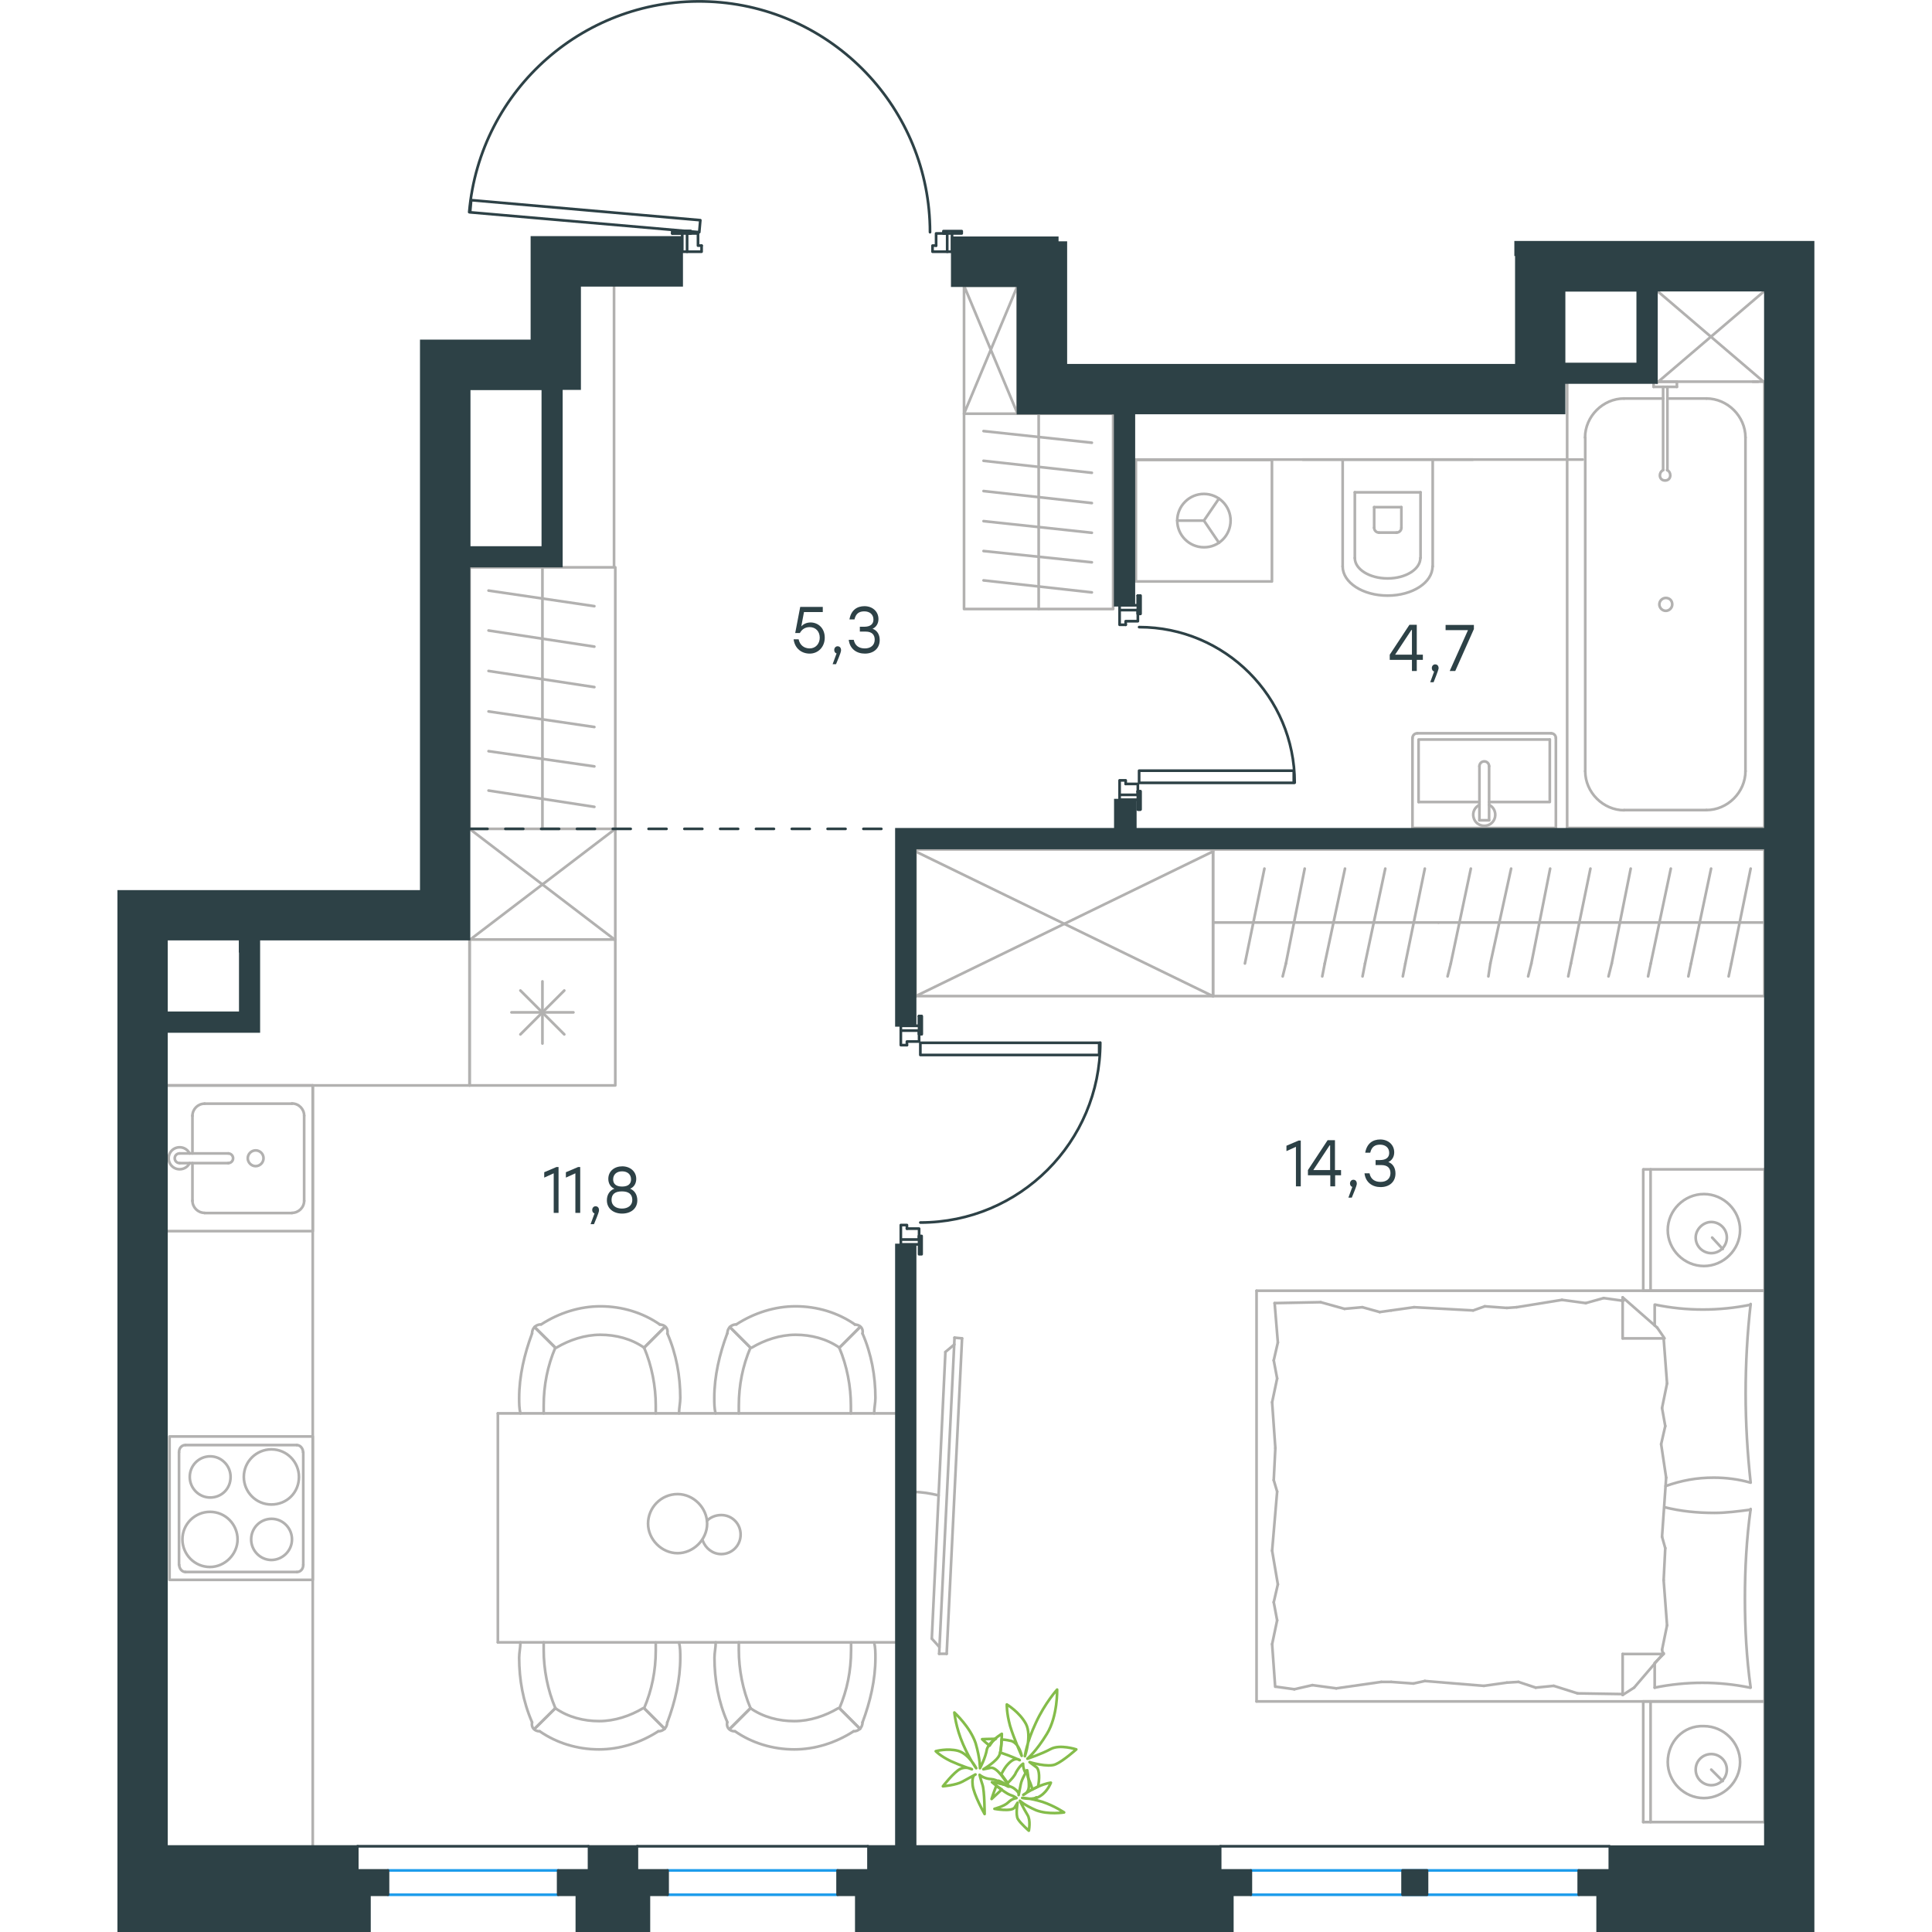 <?xml version="1.0" encoding="utf-8"?>
<!-- Generator: Adobe Illustrator 26.5.0, SVG Export Plug-In . SVG Version: 6.00 Build 0)  -->
<svg version="1.1" id="Слой_1" xmlns="http://www.w3.org/2000/svg" xmlns:xlink="http://www.w3.org/1999/xlink" x="0px" y="0px"
	 viewBox="0 0 948 1079.2" style="enable-background:new 0 0 948 1079.2;" xml:space="preserve" width="200" height="200">
<style type="text/css">
	.st0{fill:none;stroke:#B2B1B0;stroke-width:1.5;stroke-linecap:round;stroke-linejoin:round;stroke-miterlimit:22.926;}
	.st1{fill:none;stroke:#2D4146;stroke-width:1.5;stroke-linecap:round;stroke-linejoin:round;stroke-miterlimit:22.926;}
	.st2{fill:#2D4146;}
	.st3{fill:none;stroke:#1D9CEB;stroke-width:1.5;stroke-linecap:round;stroke-linejoin:round;stroke-miterlimit:10;}
	.st4{fill:none;stroke:#2D4146;stroke-width:1.5;stroke-linecap:round;stroke-linejoin:round;stroke-miterlimit:10;}
	
		.st5{fill:none;stroke:#2D4146;stroke-width:1.5;stroke-linecap:round;stroke-linejoin:round;stroke-miterlimit:10;stroke-dasharray:10;}
	.st6{fill:#2D4146;stroke:#2D4146;stroke-miterlimit:10;}
	.st7{fill:none;stroke:#84BC4A;stroke-width:1.5;stroke-linecap:round;stroke-linejoin:round;stroke-miterlimit:22.926;}
</style>
<line class="st0" x1="734.7" y1="316.4" x2="734.7" y2="256.7"/>
<path class="st0" d="M714.5,297.5c1.5,0,2.7-1.2,2.7-2.7"/>
<path class="st0" d="M702,294.8c0,1.5,1.2,2.7,2.7,2.7"/>
<line class="st0" x1="717.2" y1="283.3" x2="717.2" y2="294.8"/>
<line class="st0" x1="714.5" y1="297.5" x2="704.7" y2="297.5"/>
<line class="st0" x1="702" y1="294.8" x2="702" y2="283.3"/>
<line class="st0" x1="727.9" y1="311.7" x2="727.9" y2="275"/>
<path class="st0" d="M691.2,311.7c0,6.3,8.2,11.4,18.3,11.4c10.1,0,18.3-5.1,18.3-11.4"/>
<line class="st0" x1="691.2" y1="311.7" x2="691.2" y2="275"/>
<path class="st0" d="M684.4,316.4c0,9,11.2,16.3,25.1,16.3c13.9,0,25.1-7.3,25.1-16.3"/>
<line class="st0" x1="684.4" y1="316.4" x2="684.4" y2="256.7"/>
<line class="st0" x1="757.1" y1="256.7" x2="662.1" y2="256.7"/>
<line class="st0" x1="717.2" y1="283.3" x2="702" y2="283.3"/>
<line class="st0" x1="727.9" y1="275" x2="691.2" y2="275"/>
<line class="st0" x1="760.8" y1="458.2" x2="766.2" y2="458.2"/>
<line class="st0" x1="760.8" y1="448" x2="726.8" y2="448"/>
<polyline class="st0" points="766.2,448 800.1,448 800.1,413.1 "/>
<polyline class="st0" points="800.1,413.1 726.8,413.1 726.8,448 "/>
<path class="st0" d="M726.1,409.6c-1.5,0-2.7,1.2-2.7,2.7"/>
<path class="st0" d="M803.5,412.3c0-1.5-1.2-2.7-2.7-2.7"/>
<path class="st0" d="M766.2,428c0-1.5-1.2-2.7-2.7-2.7c-1.5,0-2.7,1.2-2.7,2.7"/>
<line class="st0" x1="760.8" y1="458.2" x2="760.8" y2="428"/>
<line class="st0" x1="766.2" y1="458.2" x2="766.2" y2="428"/>
<path class="st0" d="M760.8,449.6c-2.6,1.3-4,4.1-3.3,6.9c0.6,2.8,3.1,4.8,6,4.8c2.9,0,5.4-2,6-4.8c0.6-2.8-0.7-5.7-3.3-6.9"/>
<line class="st0" x1="723.4" y1="462.5" x2="723.4" y2="412.3"/>
<line class="st0" x1="726.2" y1="409.6" x2="800.8" y2="409.6"/>
<polyline class="st0" points="803.5,412.3 803.5,462.5 723.4,462.5 "/>
<g>
	<polyline class="st0" points="615.3,278.5 606.9,290.8 615.3,303.2 	"/>
	<line class="st0" x1="606.9" y1="290.8" x2="592" y2="290.8"/>
	<path class="st0" d="M621.8,290.8c0-8.2-6.7-14.9-14.9-14.9c-8.2,0-14.9,6.7-14.9,14.9c0,8.2,6.7,14.9,14.9,14.9
		C615.1,305.8,621.8,299.1,621.8,290.8z"/>
	<rect x="568.9" y="256.9" class="st0" width="76" height="67.9"/>
</g>
<polyline class="st0" points="109.1,1031.2 109.1,606.3 27.6,606.3 "/>
<line class="st0" x1="818.5" y1="256.7" x2="568" y2="256.7"/>
<line class="st0" x1="225.1" y1="553.3" x2="249.6" y2="577.8"/>
<line class="st0" x1="225.1" y1="577.8" x2="249.6" y2="553.3"/>
<line class="st0" x1="237.4" y1="548.2" x2="237.4" y2="582.9"/>
<line class="st0" x1="220.1" y1="565.5" x2="254.7" y2="565.5"/>
<rect x="196.7" y="524.8" class="st0" width="81.4" height="81.5"/>
<line class="st0" x1="41.9" y1="623.2" x2="41.9" y2="644.3"/>
<path class="st0" d="M77.2,642.6c-2.4,0-4.4,2-4.4,4.4c0,2.4,2,4.4,4.4,4.4c2.4,0,4.4-2,4.4-4.4C81.6,644.5,79.6,642.6,77.2,642.6z"
	/>
<path class="st0" d="M61.9,649.7c1.5,0,2.7-1.2,2.7-2.7c0-1.5-1.2-2.7-2.7-2.7"/>
<line class="st0" x1="34.8" y1="644.3" x2="61.9" y2="644.3"/>
<path class="st0" d="M34.7,644.3c-1.5,0-2.7,1.2-2.7,2.7c0,1.5,1.2,2.7,2.7,2.7"/>
<line class="st0" x1="34.8" y1="649.7" x2="61.9" y2="649.7"/>
<path class="st0" d="M40.3,644.3c-1.3-2.6-4.1-3.9-6.9-3.3c-2.8,0.6-4.8,3.1-4.8,6c0,2.9,2,5.4,4.8,6c2.8,0.6,5.7-0.7,6.9-3.3"/>
<path class="st0" d="M48.7,616.5c-3.7,0-6.8,3-6.8,6.8"/>
<path class="st0" d="M41.9,670.7c0,3.7,3,6.8,6.8,6.8"/>
<path class="st0" d="M104.3,623.2c0-3.7-3-6.8-6.8-6.8"/>
<path class="st0" d="M97.5,677.5c3.7,0,6.8-3,6.8-6.8"/>
<line class="st0" x1="48.7" y1="616.5" x2="97.5" y2="616.5"/>
<line class="st0" x1="104.3" y1="623.2" x2="104.3" y2="670.8"/>
<line class="st0" x1="97.5" y1="677.6" x2="48.7" y2="677.6"/>
<line class="st0" x1="41.9" y1="670.8" x2="41.9" y2="649.7"/>
<polyline class="st0" points="27.6,606.3 109.1,606.3 109.1,687.7 27.6,687.7 "/>
<line class="st0" x1="196.7" y1="606.3" x2="196.7" y2="524.8"/>
<line class="st0" x1="109.1" y1="606.3" x2="196.7" y2="606.3"/>
<line class="st0" x1="920.3" y1="213.9" x2="859.9" y2="162.3"/>
<line class="st0" x1="920.3" y1="162.3" x2="859.9" y2="213.9"/>
<polyline class="st0" points="502.8,159.6 472.9,231.1 472.9,159.6 502.8,159.6 502.8,231.1 472.9,159.6 "/>
<line class="st0" x1="278.1" y1="463" x2="196.7" y2="525.1"/>
<line class="st0" x1="196.7" y1="463" x2="277.8" y2="524.9"/>
<g>
	<line class="st0" x1="866.7" y1="222.6" x2="887.6" y2="222.6"/>
	<line class="st0" x1="841.6" y1="222.6" x2="863.4" y2="222.6"/>
	<line class="st0" x1="909.4" y1="244.4" x2="909.4" y2="430.8"/>
	<line class="st0" x1="887.6" y1="452.5" x2="841.6" y2="452.5"/>
	<line class="st0" x1="809.8" y1="462.5" x2="809.8" y2="213.2"/>
	<line class="st0" x1="920" y1="462.5" x2="809.8" y2="462.5"/>
	<line class="st0" x1="819.9" y1="430.8" x2="819.9" y2="244.4"/>
	<line class="st0" x1="920" y1="213.2" x2="920" y2="462.5"/>
	<line class="st0" x1="809.8" y1="213.2" x2="920" y2="213.2"/>
	<path class="st0" d="M887.6,452.5c11.8,0,21.8-10,21.8-21.8"/>
	<path class="st0" d="M841.6,222.6c-11.8,0-21.8,10-21.8,21.8"/>
	<path class="st0" d="M819.9,430.8c0,11.8,10,21.8,21.8,21.8"/>
	<path class="st0" d="M909.4,244.4c0-11.8-10-21.8-21.8-21.8"/>
	<line class="st0" x1="913.5" y1="213.2" x2="916.4" y2="213.2"/>
	<line class="st0" x1="865.8" y1="216.1" x2="865.8" y2="262.6"/>
	<line class="st0" x1="863.4" y1="262.6" x2="863.4" y2="216.1"/>
	<line class="st0" x1="858.1" y1="213.2" x2="871.1" y2="213.2"/>
	<line class="st0" x1="871.1" y1="213.2" x2="871.1" y2="216.1"/>
	<line class="st0" x1="871.1" y1="216.1" x2="858.1" y2="216.1"/>
	<line class="st0" x1="858.1" y1="216.1" x2="858.1" y2="213.2"/>
	<path class="st0" d="M863.4,262.6c-1.2,0.6-1.8,1.8-1.8,2.9c0,1.8,1.2,2.9,2.9,2.9c1.8,0,2.9-1.2,2.9-2.9c0-1.2-0.6-2.4-1.8-2.9"/>
	<path class="st0" d="M864.9,334c-1.9,0-3.6,1.6-3.6,3.6c0,1.9,1.6,3.6,3.6,3.6c1.9,0,3.6-1.6,3.6-3.6
		C868.5,335.3,866.8,334,864.9,334z"/>
</g>
<g>
	<line class="st0" x1="920.1" y1="950.4" x2="920.1" y2="1017.8"/>
	<line class="st0" x1="852.3" y1="1017.8" x2="852.3" y2="950.4"/>
	<line class="st0" x1="852.3" y1="950.4" x2="920.1" y2="950.4"/>
	<line class="st0" x1="920.1" y1="1017.8" x2="852.3" y2="1017.8"/>
	<line class="st0" x1="890.3" y1="988.5" x2="896.7" y2="994.9"/>
	<line class="st0" x1="856.4" y1="1017.8" x2="856.4" y2="950.4"/>
	<path class="st0" d="M866,984.3c0,11,9.2,20.1,20.2,20.1c11,0,20.2-9.2,20.2-20.1c0-11-9.2-20.1-20.2-20.1
		C874.7,963.7,866,972.9,866,984.3z"/>
	<path class="st0" d="M881.6,988.5c0,5,4.1,8.7,8.7,8.7c5,0,8.7-4.1,8.7-8.7c0-5-4.1-8.7-8.7-8.7
		C885.7,979.8,881.6,983.4,881.6,988.5z"/>
	<line class="st0" x1="920.1" y1="721" x2="920.1" y2="950.4"/>
	<line class="st0" x1="858.7" y1="740.4" x2="858.7" y2="728.8"/>
	<line class="st0" x1="863.7" y1="923.9" x2="840.8" y2="923.9"/>
	<line class="st0" x1="858.7" y1="928.9" x2="863.7" y2="923.9"/>
	<line class="st0" x1="636.3" y1="721" x2="920.1" y2="721"/>
	<line class="st0" x1="840.8" y1="946.8" x2="840.8" y2="923.9"/>
	<line class="st0" x1="920.1" y1="950.4" x2="636.3" y2="950.4"/>
	<line class="st0" x1="840.8" y1="724.7" x2="860.1" y2="741.6"/>
	<line class="st0" x1="860.1" y1="741.6" x2="864.2" y2="747.6"/>
	<line class="st0" x1="858.7" y1="942.7" x2="858.7" y2="929.3"/>
	<line class="st0" x1="863.7" y1="747.6" x2="840.8" y2="747.6"/>
	<line class="st0" x1="863.7" y1="923.4" x2="847.2" y2="942.7"/>
	<line class="st0" x1="847.2" y1="942.7" x2="840.8" y2="946.8"/>
	<line class="st0" x1="840.8" y1="724.7" x2="840.8" y2="747.6"/>
	<line class="st0" x1="645.9" y1="826.8" x2="646.8" y2="808.9"/>
	<line class="st0" x1="648.2" y1="885" x2="645" y2="866.2"/>
	<line class="st0" x1="647.8" y1="905.1" x2="645.9" y2="895"/>
	<line class="st0" x1="645.9" y1="895" x2="648.2" y2="885"/>
	<line class="st0" x1="647.8" y1="833.2" x2="645.9" y2="826.8"/>
	<line class="st0" x1="645" y1="866.2" x2="647.8" y2="833.2"/>
	<line class="st0" x1="646.7" y1="942.2" x2="645" y2="918.4"/>
	<line class="st0" x1="645" y1="918.4" x2="647.8" y2="905.1"/>
	<line class="st0" x1="648.2" y1="749.9" x2="646.4" y2="727.9"/>
	<line class="st0" x1="647.8" y1="770" x2="645.9" y2="759.9"/>
	<line class="st0" x1="645.9" y1="759.9" x2="648.2" y2="749.9"/>
	<line class="st0" x1="646.8" y1="808.9" x2="645" y2="783.3"/>
	<line class="st0" x1="645" y1="783.3" x2="647.8" y2="770"/>
	<line class="st0" x1="636.3" y1="721" x2="636.3" y2="950.4"/>
	<path class="st0" d="M912.3,828.2c-1.8-16.5-2.8-33-2.8-49.9c0-16.5,0.9-33.4,2.8-49.9"/>
	<path class="st0" d="M864.8,830.1c9.2-3.2,17.3-4.7,26.9-4.7c6.9,0,13.8,0.9,20.2,2.7"/>
	<path class="st0" d="M912.3,728.8c-8.7,1.8-17.9,2.7-26.6,2.7c-9.2,0-17.9-0.9-26.6-2.7"/>
	<path class="st0" d="M912.3,843.3c-6.9,0.9-13.8,1.8-20.2,1.8c-9.6,0-18.8-0.9-28-3.2"/>
	<line class="st0" x1="782.6" y1="939.5" x2="776.1" y2="939.9"/>
	<line class="st0" x1="802.3" y1="941.7" x2="792.2" y2="942.7"/>
	<line class="st0" x1="792.2" y1="942.7" x2="782.6" y2="939.5"/>
	<line class="st0" x1="840.8" y1="946.3" x2="815.6" y2="945.9"/>
	<line class="st0" x1="815.6" y1="945.9" x2="802.3" y2="941.7"/>
	<line class="st0" x1="723.9" y1="940.4" x2="711.5" y2="939.5"/>
	<line class="st0" x1="776.1" y1="939.9" x2="763.3" y2="941.7"/>
	<line class="st0" x1="730.3" y1="939" x2="723.9" y2="940.4"/>
	<line class="st0" x1="763.3" y1="941.7" x2="730.3" y2="939"/>
	<line class="st0" x1="711.5" y1="939.5" x2="706" y2="939.5"/>
	<line class="st0" x1="667.5" y1="941.3" x2="657.4" y2="943.6"/>
	<line class="st0" x1="657.4" y1="943.6" x2="647.3" y2="942.2"/>
	<line class="st0" x1="706" y1="939.5" x2="680.8" y2="943.1"/>
	<line class="st0" x1="680.8" y1="943.1" x2="667.5" y2="941.3"/>
	<line class="st0" x1="705.1" y1="732.9" x2="711.5" y2="732"/>
	<line class="st0" x1="685.4" y1="731.1" x2="695.4" y2="730.2"/>
	<line class="st0" x1="695.4" y1="730.2" x2="705.1" y2="732.9"/>
	<line class="st0" x1="646.4" y1="727.9" x2="672.1" y2="727.4"/>
	<line class="st0" x1="672.1" y1="727.4" x2="685.4" y2="731.1"/>
	<line class="st0" x1="763.8" y1="729.7" x2="776.1" y2="730.6"/>
	<line class="st0" x1="711.5" y1="732" x2="724.3" y2="730.2"/>
	<line class="st0" x1="757.3" y1="732" x2="763.8" y2="729.7"/>
	<line class="st0" x1="724.3" y1="730.2" x2="757.3" y2="732"/>
	<line class="st0" x1="776.1" y1="730.6" x2="781.6" y2="730.2"/>
	<line class="st0" x1="840.3" y1="726.5" x2="841.3" y2="726.5"/>
	<line class="st0" x1="820.2" y1="727.9" x2="830.2" y2="725.1"/>
	<line class="st0" x1="830.2" y1="725.1" x2="840.3" y2="726.5"/>
	<line class="st0" x1="781.6" y1="730.2" x2="806.9" y2="726.1"/>
	<line class="st0" x1="806.9" y1="726.1" x2="820.2" y2="727.9"/>
	<path class="st0" d="M912.3,942.7c-2.3-16.5-3.2-33-3.2-49.9c0-16.5,0.9-33.4,3.2-49.9"/>
	<path class="st0" d="M858.7,942.7c8.7-1.8,17.9-2.7,26.6-2.7c9.2,0,17.9,0.9,26.6,2.7"/>
	<line class="st0" x1="864.6" y1="864.8" x2="863.7" y2="882.7"/>
	<line class="st0" x1="862.3" y1="806.7" x2="865.1" y2="825.4"/>
	<line class="st0" x1="862.8" y1="786.5" x2="864.6" y2="796.6"/>
	<line class="st0" x1="864.6" y1="796.6" x2="862.3" y2="806.7"/>
	<line class="st0" x1="862.8" y1="858.4" x2="864.6" y2="864.8"/>
	<line class="st0" x1="865.1" y1="825.4" x2="862.8" y2="858.4"/>
	<line class="st0" x1="863.7" y1="747.6" x2="865.6" y2="772.8"/>
	<line class="st0" x1="865.6" y1="772.8" x2="862.8" y2="786.5"/>
	<line class="st0" x1="862.8" y1="921.6" x2="863.3" y2="923.9"/>
	<line class="st0" x1="863.7" y1="882.7" x2="865.6" y2="907.9"/>
	<line class="st0" x1="865.6" y1="907.9" x2="862.8" y2="921.6"/>
	<line class="st0" x1="920.1" y1="653.2" x2="920.1" y2="721"/>
	<line class="st0" x1="852.3" y1="721" x2="852.3" y2="653.2"/>
	<line class="st0" x1="852.7" y1="653.2" x2="920.1" y2="653.2"/>
	<line class="st0" x1="920.1" y1="721" x2="852.7" y2="721"/>
	<line class="st0" x1="890.8" y1="691.3" x2="896.7" y2="697.7"/>
	<line class="st0" x1="856.4" y1="721" x2="856.4" y2="653.2"/>
	<path class="st0" d="M866,687.1c0,11,9.2,20.1,20.2,20.1c11,0,20.2-9.2,20.2-20.1c0-11-9.2-20.1-20.2-20.1
		C875.2,667,866,676.1,866,687.1z"/>
	<path class="st0" d="M881.6,691.3c0,5,4.1,8.7,8.7,8.7c5,0,8.7-4.1,8.7-8.7c0-5-4.1-8.7-8.7-8.7
		C885.7,682.6,881.6,686.7,881.6,691.3z"/>
</g>
<g>
	<path class="st0" d="M458.7,835.3c-4.7-1.1-9.3-1.9-13.9-1.9"/>
	<line class="st0" x1="467.6" y1="747.2" x2="459" y2="923.8"/>
	<line class="st0" x1="463.2" y1="923.8" x2="471.8" y2="747.6"/>
	<line class="st0" x1="471.8" y1="747.6" x2="467.6" y2="747.2"/>
	<line class="st0" x1="454.9" y1="915.3" x2="462.5" y2="755.2"/>
	<line class="st0" x1="459.1" y1="920" x2="454.9" y2="915.3"/>
	<line class="st0" x1="462.5" y1="755.2" x2="467.5" y2="751"/>
	<line class="st0" x1="463.2" y1="923.8" x2="459" y2="923.8"/>
</g>
<g>
	<line class="st0" x1="612" y1="515.3" x2="737.9" y2="515.3"/>
	<line class="st0" x1="718" y1="545.4" x2="719.4" y2="538.2"/>
	<line class="st0" x1="719.4" y1="538.2" x2="730.3" y2="485.2"/>
	<line class="st0" x1="695.5" y1="545.4" x2="696.9" y2="538.2"/>
	<line class="st0" x1="696.9" y1="538.2" x2="708.2" y2="485.2"/>
	<line class="st0" x1="673" y1="545.4" x2="674.4" y2="538.2"/>
	<line class="st0" x1="674.4" y1="538.2" x2="685.7" y2="485.2"/>
	<line class="st0" x1="650.9" y1="545.4" x2="652.7" y2="538.2"/>
	<line class="st0" x1="652.7" y1="538.2" x2="663.2" y2="485.2"/>
	<line class="st0" x1="629.8" y1="538.2" x2="640.7" y2="485.2"/>
	<rect x="612" y="474.5" class="st0" width="308" height="81.9"/>
	<line class="st0" x1="737.9" y1="515.3" x2="920" y2="515.3"/>
	<line class="st0" x1="900" y1="545.4" x2="901.5" y2="538.2"/>
	<line class="st0" x1="901.5" y1="538.2" x2="912.3" y2="485.2"/>
	<line class="st0" x1="877.5" y1="545.4" x2="879" y2="538.2"/>
	<line class="st0" x1="879" y1="538.2" x2="890.2" y2="485.2"/>
	<line class="st0" x1="855" y1="545.4" x2="856.5" y2="538.2"/>
	<line class="st0" x1="856.5" y1="538.2" x2="867.7" y2="485.2"/>
	<line class="st0" x1="832.9" y1="545.4" x2="834.7" y2="538.2"/>
	<line class="st0" x1="834.7" y1="538.2" x2="845.3" y2="485.2"/>
	<line class="st0" x1="810.4" y1="545.4" x2="811.9" y2="538.2"/>
	<line class="st0" x1="811.9" y1="538.2" x2="822.8" y2="485.2"/>
	<line class="st0" x1="788" y1="545.4" x2="789.8" y2="538.2"/>
	<line class="st0" x1="789.8" y1="538.2" x2="800.3" y2="485.2"/>
	<line class="st0" x1="765.8" y1="545.4" x2="766.9" y2="538.2"/>
	<line class="st0" x1="766.9" y1="538.2" x2="778.5" y2="485.2"/>
	<line class="st0" x1="744.8" y1="538.2" x2="756" y2="485.2"/>
	<line class="st0" x1="743" y1="545.4" x2="744.8" y2="538.2"/>
</g>
<g>
	<rect x="445.8" y="474.5" class="st0" width="166.2" height="81.9"/>
	<line class="st0" x1="445.8" y1="556.5" x2="612" y2="475.6"/>
	<line class="st0" x1="445.8" y1="475.6" x2="612" y2="556.5"/>
</g>
<g>
	<path class="st0" d="M63.2,825c0-6.3-5.1-11.5-11.4-11.5c-6.3,0-11.4,5.1-11.4,11.5c0,6.3,5.1,11.5,11.4,11.5
		C58.1,836.5,63.2,831.7,63.2,825z"/>
	<path class="st0" d="M67.1,859.9c0-8.3-6.7-15.4-15.4-15.4c-8.3,0-15.4,6.7-15.4,15.4c0,8.3,6.7,15.4,15.4,15.4
		C60,875.3,67.1,868.2,67.1,859.9z"/>
	<path class="st0" d="M97.5,859.9c0-6.3-5.1-11.5-11.4-11.5c-6.3,0-11.4,5.1-11.4,11.5c0,6.3,5.1,11.5,11.4,11.5
		C92.3,871.3,97.5,866.2,97.5,859.9z"/>
	<path class="st0" d="M101.4,825c0-8.3-6.7-15.4-15.4-15.4c-8.3,0-15.4,6.7-15.4,15.4c0,8.3,6.7,15.4,15.4,15.4
		S101.4,833.7,101.4,825z"/>
	<line class="st0" x1="34.4" y1="874.1" x2="34.4" y2="811.2"/>
	<line class="st0" x1="100.2" y1="878.1" x2="38" y2="878.1"/>
	<line class="st0" x1="103.8" y1="811.2" x2="103.8" y2="874.1"/>
	<line class="st0" x1="38" y1="807.2" x2="100.2" y2="807.2"/>
	<path class="st0" d="M103.8,874.1L103.8,874.1c0,2.4-1.6,4-3.5,4"/>
	<path class="st0" d="M34.4,811.2L34.4,811.2c0-2.4,1.6-4,3.5-4"/>
	<path class="st0" d="M38,878.1L38,878.1c-2,0-3.5-2-3.5-4"/>
	<path class="st0" d="M100.2,807.2L100.2,807.2c2,0,3.5,2,3.5,4"/>
	<rect x="29.1" y="802.4" class="st0" width="80" height="80.1"/>
</g>
<g>
	<line class="st0" x1="435.4" y1="917.4" x2="212.5" y2="917.4"/>
	<line class="st0" x1="212.5" y1="789.5" x2="435.4" y2="789.5"/>
	<g>
		<line class="st0" x1="212.5" y1="917.4" x2="212.5" y2="789.5"/>
		<line class="st0" x1="435.4" y1="789.5" x2="435.4" y2="917.4"/>
		<path class="st0" d="M296.4,851.1c0,8.8,7.6,16.5,16.5,16.5c8.8,0,16.5-7.6,16.5-16.5c0-8.8-7.6-16.5-16.5-16.5
			C303.6,834.6,296.4,842.2,296.4,851.1z"/>
		<path class="st0" d="M329.3,849.5c2-2,4.8-3.2,8-3.2c6,0,10.8,4.8,10.8,10.9s-4.8,10.9-10.8,10.9c-4.8,0-8.8-3.2-10.4-7.6"/>
	</g>
	<g>
		<path class="st0" d="M294.2,752.8c-7.2-5-15.8-7.2-24.5-7.2c-8.6,0-17.3,2.9-24.5,7.2"/>
		<path class="st0" d="M313.7,789.5c0-2.9,0.7-5.8,0.7-8.6c0-12.2-2.2-24.5-7.2-36"/>
		<path class="st0" d="M231.6,744.9c-4.3,11.5-7.2,23.8-7.2,36c0,2.9,0,5.8,0.7,8.6"/>
		<path class="st0" d="M300.7,789.5c0-1.4,0-2.9,0-4.3c0-10.8-2.2-22.3-6.5-32.4"/>
		<path class="st0" d="M244.6,752.8c-4.3,10.1-6.5,20.9-6.5,32.4c0,1.4,0,2.9,0,4.3"/>
		<path class="st0" d="M302.9,739.8c-9.4-6.5-20.9-10.1-33.1-10.1c-11.5,0-23,3.6-33.1,10.1"/>
		<line class="st0" x1="294.2" y1="752.8" x2="305.7" y2="741.3"/>
		<line class="st0" x1="244.6" y1="752.8" x2="233" y2="741.3"/>
		<line class="st0" x1="294.2" y1="752.8" x2="305.7" y2="741.3"/>
		<line class="st0" x1="244.6" y1="752.8" x2="233" y2="741.3"/>
		<path class="st0" d="M236.6,739.8c-2.9,0-5,2.2-5,5"/>
		<path class="st0" d="M307.2,744.9c0.6-2.9-1.4-5-4.3-5"/>
		<path class="st0" d="M403.3,752.8c-7.2-5-15.8-7.2-24.5-7.2c-8.6,0-17.3,2.9-24.5,7.2"/>
		<path class="st0" d="M422.7,789.5c0-2.9,0.7-5.8,0.7-8.6c0-12.2-2.2-24.5-7.2-36"/>
		<path class="st0" d="M340.6,744.9c-4.3,11.5-7.2,23.8-7.2,36c0,2.9,0,5.8,0.7,8.6"/>
		<path class="st0" d="M409.7,789.5c0-1.4,0-2.9,0-4.3c0-10.8-2.2-22.3-6.5-32.4"/>
		<path class="st0" d="M353.6,752.8c-4.3,10.1-6.5,20.9-6.5,32.4c0,1.4,0,2.9,0,4.3"/>
		<path class="st0" d="M411.9,739.8c-9.4-6.5-20.9-10.1-33.1-10.1c-11.5,0-23,3.6-33.1,10.1"/>
		<line class="st0" x1="403.3" y1="752.8" x2="414.8" y2="741.3"/>
		<line class="st0" x1="353.6" y1="752.8" x2="342.1" y2="741.3"/>
		<line class="st0" x1="403.3" y1="752.8" x2="414.8" y2="741.3"/>
		<line class="st0" x1="353.6" y1="752.8" x2="342.1" y2="741.3"/>
		<path class="st0" d="M345.7,739.8c-2.9,0-5,2.2-5,5"/>
		<path class="st0" d="M416.2,744.9c0.6-2.9-1.4-5-4.3-5"/>
	</g>
	<g>
		<path class="st0" d="M353.6,954.2c7.2,5,15.8,7.2,24.5,7.2c8.6,0,17.3-2.9,24.5-7.2"/>
		<path class="st0" d="M334.2,917.4c0,2.9-0.7,5.8-0.7,8.6c0,12.2,2.2,24.5,7.2,36"/>
		<path class="st0" d="M416.2,962.1c4.3-11.5,7.2-23.8,7.2-36c0-2.9,0-5.8-0.7-8.6"/>
		<path class="st0" d="M347.1,917.4c0,1.4,0,2.9,0,4.3c0,10.8,2.2,22.3,6.5,32.4"/>
		<path class="st0" d="M403.3,954.2c4.3-10.1,6.5-20.9,6.5-32.4c0-1.4,0-2.9,0-4.3"/>
		<path class="st0" d="M345,967.1c9.4,6.5,20.9,10.1,33.1,10.1c11.5,0,23-3.6,33.1-10.1"/>
		<line class="st0" x1="353.6" y1="954.2" x2="342.1" y2="965.7"/>
		<line class="st0" x1="403.3" y1="954.2" x2="414.8" y2="965.7"/>
		<line class="st0" x1="353.6" y1="954.2" x2="342.1" y2="965.7"/>
		<line class="st0" x1="403.3" y1="954.2" x2="414.8" y2="965.7"/>
		<path class="st0" d="M411.2,967.1c2.9,0,5-2.2,5-5"/>
		<path class="st0" d="M340.6,962.1c-0.6,2.9,1.4,5,4.3,5"/>
		<path class="st0" d="M244.6,954.2c7.2,5,15.8,7.2,24.5,7.2c8.6,0,17.3-2.9,24.5-7.2"/>
		<path class="st0" d="M225.1,917.4c0,2.9-0.7,5.8-0.7,8.6c0,12.2,2.2,24.5,7.2,36"/>
		<path class="st0" d="M307.2,962.1c4.3-11.5,7.2-23.8,7.2-36c0-2.9,0-5.8-0.7-8.6"/>
		<path class="st0" d="M238.1,917.4c0,1.4,0,2.9,0,4.3c0,10.8,2.2,22.3,6.5,32.4"/>
		<path class="st0" d="M294.2,954.2c4.3-10.1,6.5-20.9,6.5-32.4c0-1.4,0-2.9,0-4.3"/>
		<path class="st0" d="M235.9,967.1c9.4,6.5,20.9,10.1,33.1,10.1c11.5,0,23-3.6,33.1-10.1"/>
		<line class="st0" x1="244.6" y1="954.2" x2="233" y2="965.7"/>
		<line class="st0" x1="294.2" y1="954.2" x2="305.7" y2="965.7"/>
		<line class="st0" x1="244.6" y1="954.2" x2="233" y2="965.7"/>
		<line class="st0" x1="294.2" y1="954.2" x2="305.7" y2="965.7"/>
		<path class="st0" d="M302.1,967.1c2.9,0,5-2.2,5-5"/>
		<path class="st0" d="M231.6,962.1c-0.6,2.9,1.4,5,4.3,5"/>
	</g>
</g>
<g>
	<rect x="472.9" y="231.1" class="st0" width="83.3" height="109.1"/>
	<line class="st0" x1="514.6" y1="340.2" x2="514.6" y2="231.1"/>
	<line class="st0" x1="544.3" y1="247.3" x2="483.8" y2="240.8"/>
	<line class="st0" x1="544.3" y1="264.1" x2="483.8" y2="257.4"/>
	<line class="st0" x1="544.3" y1="281" x2="483.8" y2="274.3"/>
	<line class="st0" x1="544.3" y1="297.6" x2="483.8" y2="291.1"/>
	<line class="st0" x1="544.3" y1="314.1" x2="483.8" y2="307.8"/>
	<line class="st0" x1="544.3" y1="330.9" x2="483.8" y2="324.2"/>
</g>
<g>
	<rect x="196.7" y="316.9" class="st0" width="81.4" height="146.1"/>
	<line class="st0" x1="237.4" y1="463" x2="237.4" y2="316.9"/>
	<line class="st0" x1="266.4" y1="338.6" x2="207.3" y2="329.9"/>
	<line class="st0" x1="266.4" y1="361.2" x2="207.3" y2="352.2"/>
	<line class="st0" x1="266.4" y1="383.8" x2="207.3" y2="374.8"/>
	<line class="st0" x1="266.4" y1="406.1" x2="207.3" y2="397.4"/>
	<line class="st0" x1="266.4" y1="428.1" x2="207.3" y2="419.6"/>
	<line class="st0" x1="266.4" y1="450.7" x2="207.3" y2="441.6"/>
</g>
<line class="st0" x1="277.4" y1="316.4" x2="277.4" y2="159.6"/>
<line class="st0" x1="278.1" y1="463" x2="278.1" y2="524.9"/>
<rect x="463.5" y="130.4" class="st1" width="2.7" height="10.2"/>
<rect x="315.5" y="130.4" class="st1" width="2.7" height="10.2"/>
<path class="st1" d="M453.9,129.7c0-69-54.4-125.8-123.3-128.8c-69-3-128.1,48.8-134.1,117.6"/>
<polygon class="st1" points="197,118.6 197.6,111.8 325.6,123 325,129.7 "/>
<line class="st1" x1="310" y1="130.4" x2="315.5" y2="130.4"/>
<polyline class="st1" points="318.2,130.4 320.2,130.4 320.2,129.1 310,129.1 310,130.4 "/>
<line class="st1" x1="461.4" y1="130.4" x2="463.5" y2="130.4"/>
<polyline class="st1" points="461.4,130.4 461.4,129.1 471.6,129.1 471.6,130.4 466.2,130.4 471.6,130.4 471.6,129.1 461.4,129.1 
	461.4,130.4 463.5,130.4 "/>
<line class="st1" x1="310" y1="130.4" x2="315.5" y2="130.4"/>
<polyline class="st1" points="318.2,130.4 320.2,130.4 320.2,129.1 310,129.1 310,130.4 "/>
<polyline class="st1" points="457.3,137.2 455.3,137.2 455.3,140.6 463.5,140.6 "/>
<polyline class="st1" points="463.5,130.4 457.3,130.4 457.3,137.2 "/>
<polyline class="st1" points="326.3,137.2 324.3,137.2 324.3,130.4 318.2,130.4 "/>
<polyline class="st1" points="318.2,140.6 326.3,140.6 326.3,137.2 "/>
<rect x="559.8" y="444" class="st1" width="10.2" height="2.7"/>
<rect x="559.8" y="338.1" class="st1" width="10.2" height="2.7"/>
<path class="st1" d="M657.6,437.2c0-48-38.9-86.9-86.9-86.9"/>
<rect x="570.7" y="430.5" class="st1" width="86.4" height="6.8"/>
<line class="st1" x1="570" y1="332.7" x2="570" y2="338.1"/>
<polyline class="st1" points="570,340.9 570,342.9 571.4,342.9 571.4,332.7 570,332.7 "/>
<line class="st1" x1="570" y1="442" x2="570" y2="444"/>
<polyline class="st1" points="570,446.8 570,452.2 571.4,452.2 571.4,442 570,442 "/>
<line class="st1" x1="570" y1="332.7" x2="570" y2="338.1"/>
<polyline class="st1" points="570,340.9 570,342.9 571.4,342.9 571.4,332.7 570,332.7 "/>
<line class="st1" x1="570" y1="442" x2="570" y2="444"/>
<polyline class="st1" points="570,446.8 570,452.2 571.4,452.2 571.4,442 570,442 "/>
<polyline class="st1" points="563.2,349 563.2,347 570,347 570,340.9 "/>
<polyline class="st1" points="559.8,340.9 559.8,349 563.2,349 "/>
<polyline class="st1" points="563.2,437.9 563.2,435.9 559.8,435.9 559.8,444 "/>
<polyline class="st1" points="570,444 570,437.9 563.2,437.9 "/>
<rect x="437.6" y="692.4" class="st1" width="10.2" height="2.7"/>
<rect x="437.6" y="573" class="st1" width="10.2" height="2.7"/>
<path class="st1" d="M448.5,682.9c55.5,0,100.5-45,100.5-100.5"/>
<rect x="448.5" y="582.5" class="st1" width="99.9" height="6.8"/>
<line class="st1" x1="447.8" y1="567.6" x2="447.8" y2="573"/>
<polyline class="st1" points="447.8,575.7 447.8,577.7 449.2,577.7 449.2,567.6 447.8,567.6 "/>
<line class="st1" x1="447.8" y1="690.4" x2="447.8" y2="692.4"/>
<polyline class="st1" points="447.8,690.4 449.2,690.4 449.2,700.6 447.8,700.6 447.8,695.2 447.8,700.6 449.2,700.6 449.2,690.4 
	447.8,690.4 447.8,692.4 "/>
<line class="st1" x1="447.8" y1="567.6" x2="447.8" y2="573"/>
<polyline class="st1" points="447.8,575.7 447.8,577.7 449.2,577.7 449.2,567.6 447.8,567.6 "/>
<polyline class="st1" points="441,686.3 441,684.3 437.6,684.3 437.6,692.4 "/>
<polyline class="st1" points="447.8,692.4 447.8,686.3 441,686.3 "/>
<polyline class="st1" points="441,583.8 441,581.8 447.8,581.8 447.8,575.7 "/>
<polyline class="st1" points="437.6,575.7 437.6,583.8 441,583.8 "/>
<g>
	<path class="st2" d="M395.1,356.2c0,5.2-3.7,8.9-8.4,8.9c-4.4,0-8.3-2.7-9-8h2.8c0.7,3.3,3.1,5.1,6.2,5.1c3.3,0,5.6-2.6,5.6-6
		c0-3.6-2.4-5.9-5.6-5.9c-2.6,0-4.4,1.3-5.5,3.3h-2.6l2.8-14.6H394v2.9h-10.5l-1.5,8c1.3-1.4,3-2.2,5.3-2.2
		C391.6,347.8,395.1,351,395.1,356.2z"/>
	<path class="st2" d="M401.4,371h-1.9l2.2-6c-0.8-0.2-1.3-1-1.3-1.9c0-1.2,0.8-2.1,1.9-2.1c0.8,0,1.9,0.5,1.9,2.2
		C404.2,363.8,404.1,364.6,401.4,371z"/>
	<path class="st2" d="M425.8,357.5c0,4.7-3.4,7.6-8.3,7.6c-4.5,0-8.4-2.5-9-7.7h2.8c0.7,3.5,3.2,4.8,6.2,4.8c3.4,0,5.5-1.9,5.5-4.9
		c0-2.6-1.4-4.5-5.1-4.5h-3.2v-2.7h2.4c3.5,0,5.2-1.5,5.2-4c0-2.9-2.1-4.6-5.1-4.6c-2.8,0-4.7,1.1-5.5,4.5h-2.8
		c0.9-5.2,4.2-7.4,8.4-7.4c4.4,0,7.8,2.9,7.8,7.2c0,2.4-1.2,4.5-3.3,5.4C424.3,352.1,425.8,354.4,425.8,357.5z"/>
</g>
<g>
	<path class="st2" d="M246.4,651.8v25.7h-2.7v-22.1l-5.3,2.4v-3l6.8-2.9H246.4z"/>
	<path class="st2" d="M258.5,651.8v25.7h-2.7v-22.1l-5.3,2.4v-3l6.8-2.9H258.5z"/>
	<path class="st2" d="M266.2,683.8h-1.9l2.2-6c-0.8-0.2-1.3-1-1.3-1.9c0-1.2,0.8-2.1,1.9-2.1c0.8,0,1.9,0.5,1.9,2.2
		C269,676.6,268.9,677.4,266.2,683.8z"/>
	<path class="st2" d="M290.4,670.5c0,4.7-3.7,7.4-8.5,7.4s-8.5-2.8-8.5-7.4c0-3.1,1.5-5.5,4.2-6.5c-2.2-0.9-3.4-3-3.4-5.5
		c0-4.3,3.4-7,7.8-7c4.3,0,7.8,2.8,7.8,7c0,2.5-1.2,4.6-3.4,5.5C288.9,665,290.4,667.4,290.4,670.5z M287.6,670.3
		c0-3.2-2-4.8-5.8-4.8c-3.8,0-5.8,1.5-5.8,4.8c0,3,2.4,4.8,5.8,4.8C285.2,675.1,287.6,673.3,287.6,670.3z M276.9,658.8
		c0,2.3,1.4,4,5,4s5-1.7,5-4c0-2.8-2-4.5-5-4.5C278.9,654.3,276.9,656,276.9,658.8z"/>
</g>
<g>
	<path class="st2" d="M661,637v25.7h-2.7v-22.1l-5.3,2.4v-3l6.8-2.9H661z"/>
	<path class="st2" d="M683.6,656.5h-3.4v6.2h-2.7v-6.2H665v-2.9l11-16.7h4.1v16.7h3.4V656.5z M677.4,653.6v-13.8h-0.3l-9.1,13.8
		L677.4,653.6z"/>
	<path class="st2" d="M689.5,669h-1.9l2.2-6c-0.8-0.2-1.3-1-1.3-1.9c0-1.2,0.8-2.1,1.9-2.1c0.8,0,1.9,0.5,1.9,2.2
		C692.3,661.7,692.2,662.5,689.5,669z"/>
	<path class="st2" d="M713.9,655.5c0,4.7-3.4,7.6-8.3,7.6c-4.5,0-8.4-2.5-9-7.7h2.8c0.7,3.5,3.2,4.8,6.2,4.8c3.4,0,5.5-1.9,5.5-4.9
		c0-2.6-1.4-4.5-5.1-4.5h-3.2V648h2.4c3.5,0,5.2-1.5,5.2-4c0-2.9-2.1-4.6-5.1-4.6c-2.8,0-4.7,1.1-5.5,4.5H697
		c0.9-5.2,4.2-7.4,8.4-7.4c4.4,0,7.8,2.9,7.8,7.2c0,2.4-1.2,4.5-3.3,5.4C712.4,650,713.9,652.3,713.9,655.5z"/>
</g>
<g>
	<path class="st2" d="M729.2,368.6h-3.4v6.2h-2.7v-6.2h-12.4v-2.9l11-16.7h4.1v16.7h3.4V368.6z M723.1,365.7v-13.8h-0.3l-9.1,13.8
		L723.1,365.7z"/>
	<path class="st2" d="M735.2,381.1h-1.9l2.2-6c-0.8-0.2-1.3-1-1.3-1.9c0-1.2,0.8-2.1,1.9-2.1c0.8,0,1.9,0.5,1.9,2.2
		C737.9,373.8,737.8,374.6,735.2,381.1z"/>
	<path class="st2" d="M757.7,349.1v2.3l-10.4,23.4h-3.1l10.2-22.8h-12.5v-2.9H757.7z"/>
</g>
<line class="st3" x1="633.1" y1="1058.4" x2="816.3" y2="1058.4"/>
<line class="st3" x1="633.1" y1="1044.8" x2="816.3" y2="1044.8"/>
<line class="st4" x1="616.1" y1="1031.3" x2="833.4" y2="1031.3"/>
<rect x="616.1" y="1044.8" class="st4" width="17" height="13.6"/>
<rect x="717.9" y="1044.8" class="st4" width="13.6" height="13.6"/>
<rect x="816.3" y="1044.8" class="st4" width="17" height="13.6"/>
<line class="st3" x1="151.1" y1="1058.4" x2="246.2" y2="1058.4"/>
<line class="st3" x1="151.1" y1="1044.8" x2="246.2" y2="1044.8"/>
<line class="st4" x1="134.1" y1="1031.3" x2="263.1" y2="1031.3"/>
<rect x="134.1" y="1044.8" class="st4" width="17" height="13.6"/>
<rect x="246.2" y="1044.8" class="st4" width="17" height="13.6"/>
<line class="st3" x1="307.2" y1="1058.4" x2="402.3" y2="1058.4"/>
<line class="st3" x1="307.2" y1="1044.8" x2="402.3" y2="1044.8"/>
<line class="st4" x1="290.3" y1="1031.3" x2="419.2" y2="1031.3"/>
<rect x="290.3" y="1044.8" class="st4" width="17" height="13.6"/>
<rect x="402.3" y="1044.8" class="st4" width="17" height="13.6"/>
<line class="st5" x1="196.7" y1="463" x2="432.9" y2="463"/>
<polygon class="st6" points="290.4,1042.6 290.4,1031.2 263.2,1031.2 263.2,1042.6 263.2,1058.4 263.2,1058.4 263.2,1044.8 
	246.2,1044.8 246.2,1058.4 256.4,1058.4 256.4,1071.9 256.4,1078.8 297.1,1078.8 297.1,1071.9 297.1,1058.4 290.4,1058.4 
	290.4,1058.4 307.2,1058.4 307.2,1044.8 290.4,1044.8 "/>
<polygon class="st6" points="616.2,1031.2 419.3,1031.2 419.3,1058.4 419.3,1058.4 419.3,1044.8 402.3,1044.8 402.3,1058.4 
	412.5,1058.4 412.5,1071.9 412.5,1078.8 623,1078.8 623,1071.9 623,1058.4 616.2,1058.4 616.2,1058.4 633.1,1058.4 633.1,1044.8 
	616.2,1044.8 "/>
<rect x="717.9" y="1044.8" class="st6" width="13.6" height="13.6"/>
<rect x="434.9" y="695.2" class="st6" width="10.9" height="336"/>
<path class="st6" d="M826.6,1078.7h120.8v-47.5V742.8V213.9v-10.9v-40.7v-10.9v-16.3H808.3h-27.5v7.4h0.4v3.4V192v11.8h-0.4H530
	v-61.1v-7.4h-4.8v-2.7h-22.4h-36.7v27.2h36.7v44.1v27.1h54.3v107.3H568V230.9h240.3v-17h51.6v-10.9v-40.7h60.4V463H568.8v-16.3
	h-11.6V463H445.8h-3.5h-7.4V573h10.9v-99.1h474.5v268.9v288.5h-86.9v27.1h-0.1v-13.6h-17v13.6h10.3v13.6V1078.7z M849,203.1h-40.7
	V192v-29.6H849V203.1z"/>
<path class="st6" d="M231.3,132.5v10.2v17v30.5h-61.8v266.8v40.7h-40.8h-10.8H0.5v0v10.8v0.1v16.3v217.9v288.5v47.5H141v-6.8v-13.6
	h10.1v-13.6h-16.9v-13.6H27.6V742.8V576.4h51.6v-10.9v-33.9v-6.8h117.4v-16.3v-10.9V316.4h51.6v-10.9v-12.5v-75.7h10.2v-27.2v-30.5
	h57v-27.2H231.3z M68.4,531.6v33.9H27.6v-40.7h40.7V531.6z M237.4,293.1v12.5h-40.7v-88.2h40.7V293.1z"/>
<g>
	<path class="st7" d="M508.3,982.4c0,0,4.9-4,10.9-13.9c6.1-9.9,5.7-24.7,5.7-24.7s-6.7,7.3-11.9,18.6c-5.3,11.3-6.1,18.6-6.1,18.6
		s4-11.3,0.6-18c-3.6-6.7-10.7-10.9-10.7-10.9s-0.2,4.6,1.8,11.9c2.2,7.3,6.5,16.8,6.5,16.8s-1.2-6.7-5.7-8.3
		c-1.2-0.2-3.2-0.8-5.5-0.8c-0.2,2.2-0.2,5.3-0.8,7.3c0.2,0.2,0.8,0.2,0.8,0.2c4.9,1.6,10.1,4,10.1,4s-2.4-2.4-6.7,2.4
		c-1.2,1.2-2.4,3.2-3.6,5.5c1.2,1.6,2.6,3.6,3.6,4.9c2.2-2.2,4-4.2,4.6-5.9c2.4-4.2,4-4.9,4-4.9s-0.2,2.2,1.2,4.9
		c0.6-0.8,0.8-1.2,0.8-1.2s0.2,1.8,0.8,4.2c0.8,1.8,1.8,4,2.4,6.5c0.8-0.6,1.8-0.8,3-1.6l0.2-0.2c0.8-4.2,0.8-8.9-0.8-10.5l-4-3
		c0,0,10.3,3.2,14.6,1.2c4.2-1.8,11.5-8.3,11.5-8.3s-9.1-3-14.3-0.2C516.2,979.8,508.3,982.4,508.3,982.4z M490.7,971.3
		c-4,0-7.7,0.2-7.7,0.2s1.8,1.8,4.2,3.6C488.3,973.5,489.1,972.1,490.7,971.3z M492.2,994.7c-0.2,0.2-0.2,0.8-0.6,1.2
		c1.2,0.2,3,0.8,4.6,1.2l0.2-0.2C495.6,996.4,494,995.3,492.2,994.7z M490.9,997.6c-1.6,4-2.6,7.3-2.6,7.3s2.6-2.4,5.7-5.3
		C493.2,999,491.9,998.2,490.9,997.6z M512.6,1004.4c0,0.2,0.2,0.8,0.2,0.8h0.2c0-0.2,0.2-0.6,0.2-1.2
		C513,1004.4,513,1004.4,512.6,1004.4z"/>
	<path class="st7" d="M481.8,987.7c0,0,0.2-4.9-2.4-13.9c-3-9.1-11.9-17.2-11.9-17.2s0.8,8.5,4.9,17.8c4,9.1,7.3,13.3,7.3,13.3
		s-4-7.9-10.1-9.7c-6.1-1.6-12.5,0.2-12.5,0.2s2.4,2.6,8.3,5.5c5.7,2.6,11.9,4.6,11.9,4.6s-3-1.8-6.5-0.2c-3.6,1.8-9.7,9.7-9.7,9.7
		s7.3-0.6,10.9-2.6c3.6-2,7.3-4,7.3-4s-2.2,0.2-1.6,5.9c0.6,5.5,6.7,16.2,6.7,16.2s0-12.9-1.2-16.4c-1.2-3.6-1.6-5.5-1.6-5.5
		s2.4,2.2,6.5,2.4c3,0.2,6.7,2.6,9.1,4c0.2,0.2,0.8,0.2,0.8,0.2c-1.2-2.2-6.7-11.3-10.3-10.5l-4,0.8c0,0,7.9-4.6,9.1-8.3
		c1.2-3.6,1.2-11.5,1.2-11.5s-6.7,4-8.3,8.5C484.9,982,481.8,987.7,481.8,987.7z"/>
	<path class="st7" d="M504.1,1005.9c0,0,2.4,2.4,9.1,5.3c6.7,2.6,15.6,1.2,15.6,1.2s-5.3-3.6-12.1-5.9c-7.3-2.2-11.3-2.2-11.3-2.2
		s6.5,1.6,10.3-1.2c4-2.6,5.7-7.3,5.7-7.3s-2.6,0.2-7.1,2.2c-4.2,1.8-8.3,4.6-8.3,4.6s2.4-0.8,3-3.6c0.6-2.6-0.8-10.1-0.8-10.1
		s-3,4.6-3.6,7.7c-0.6,3-1.2,6.1-1.2,6.1s0.8-1.2-2.4-3.6c-3.2-2.4-12.5-3.6-12.5-3.6s7.3,6.1,10.1,7.1c2.6,0.8,3.6,1.8,3.6,1.8
		s-2.4,0.2-4.6,2.4c-2.2,2.2-7.7,3.6-7.7,3.6s9.7,1.8,11.3-0.8l1.6-2.6c0,0-1.2,6.7,0.2,9.1c1.4,2.4,6.1,6.5,6.1,6.5
		s1.2-5.9-0.8-8.9C506.1,1010.1,504.1,1005.9,504.1,1005.9z"/>
</g>
</svg>
